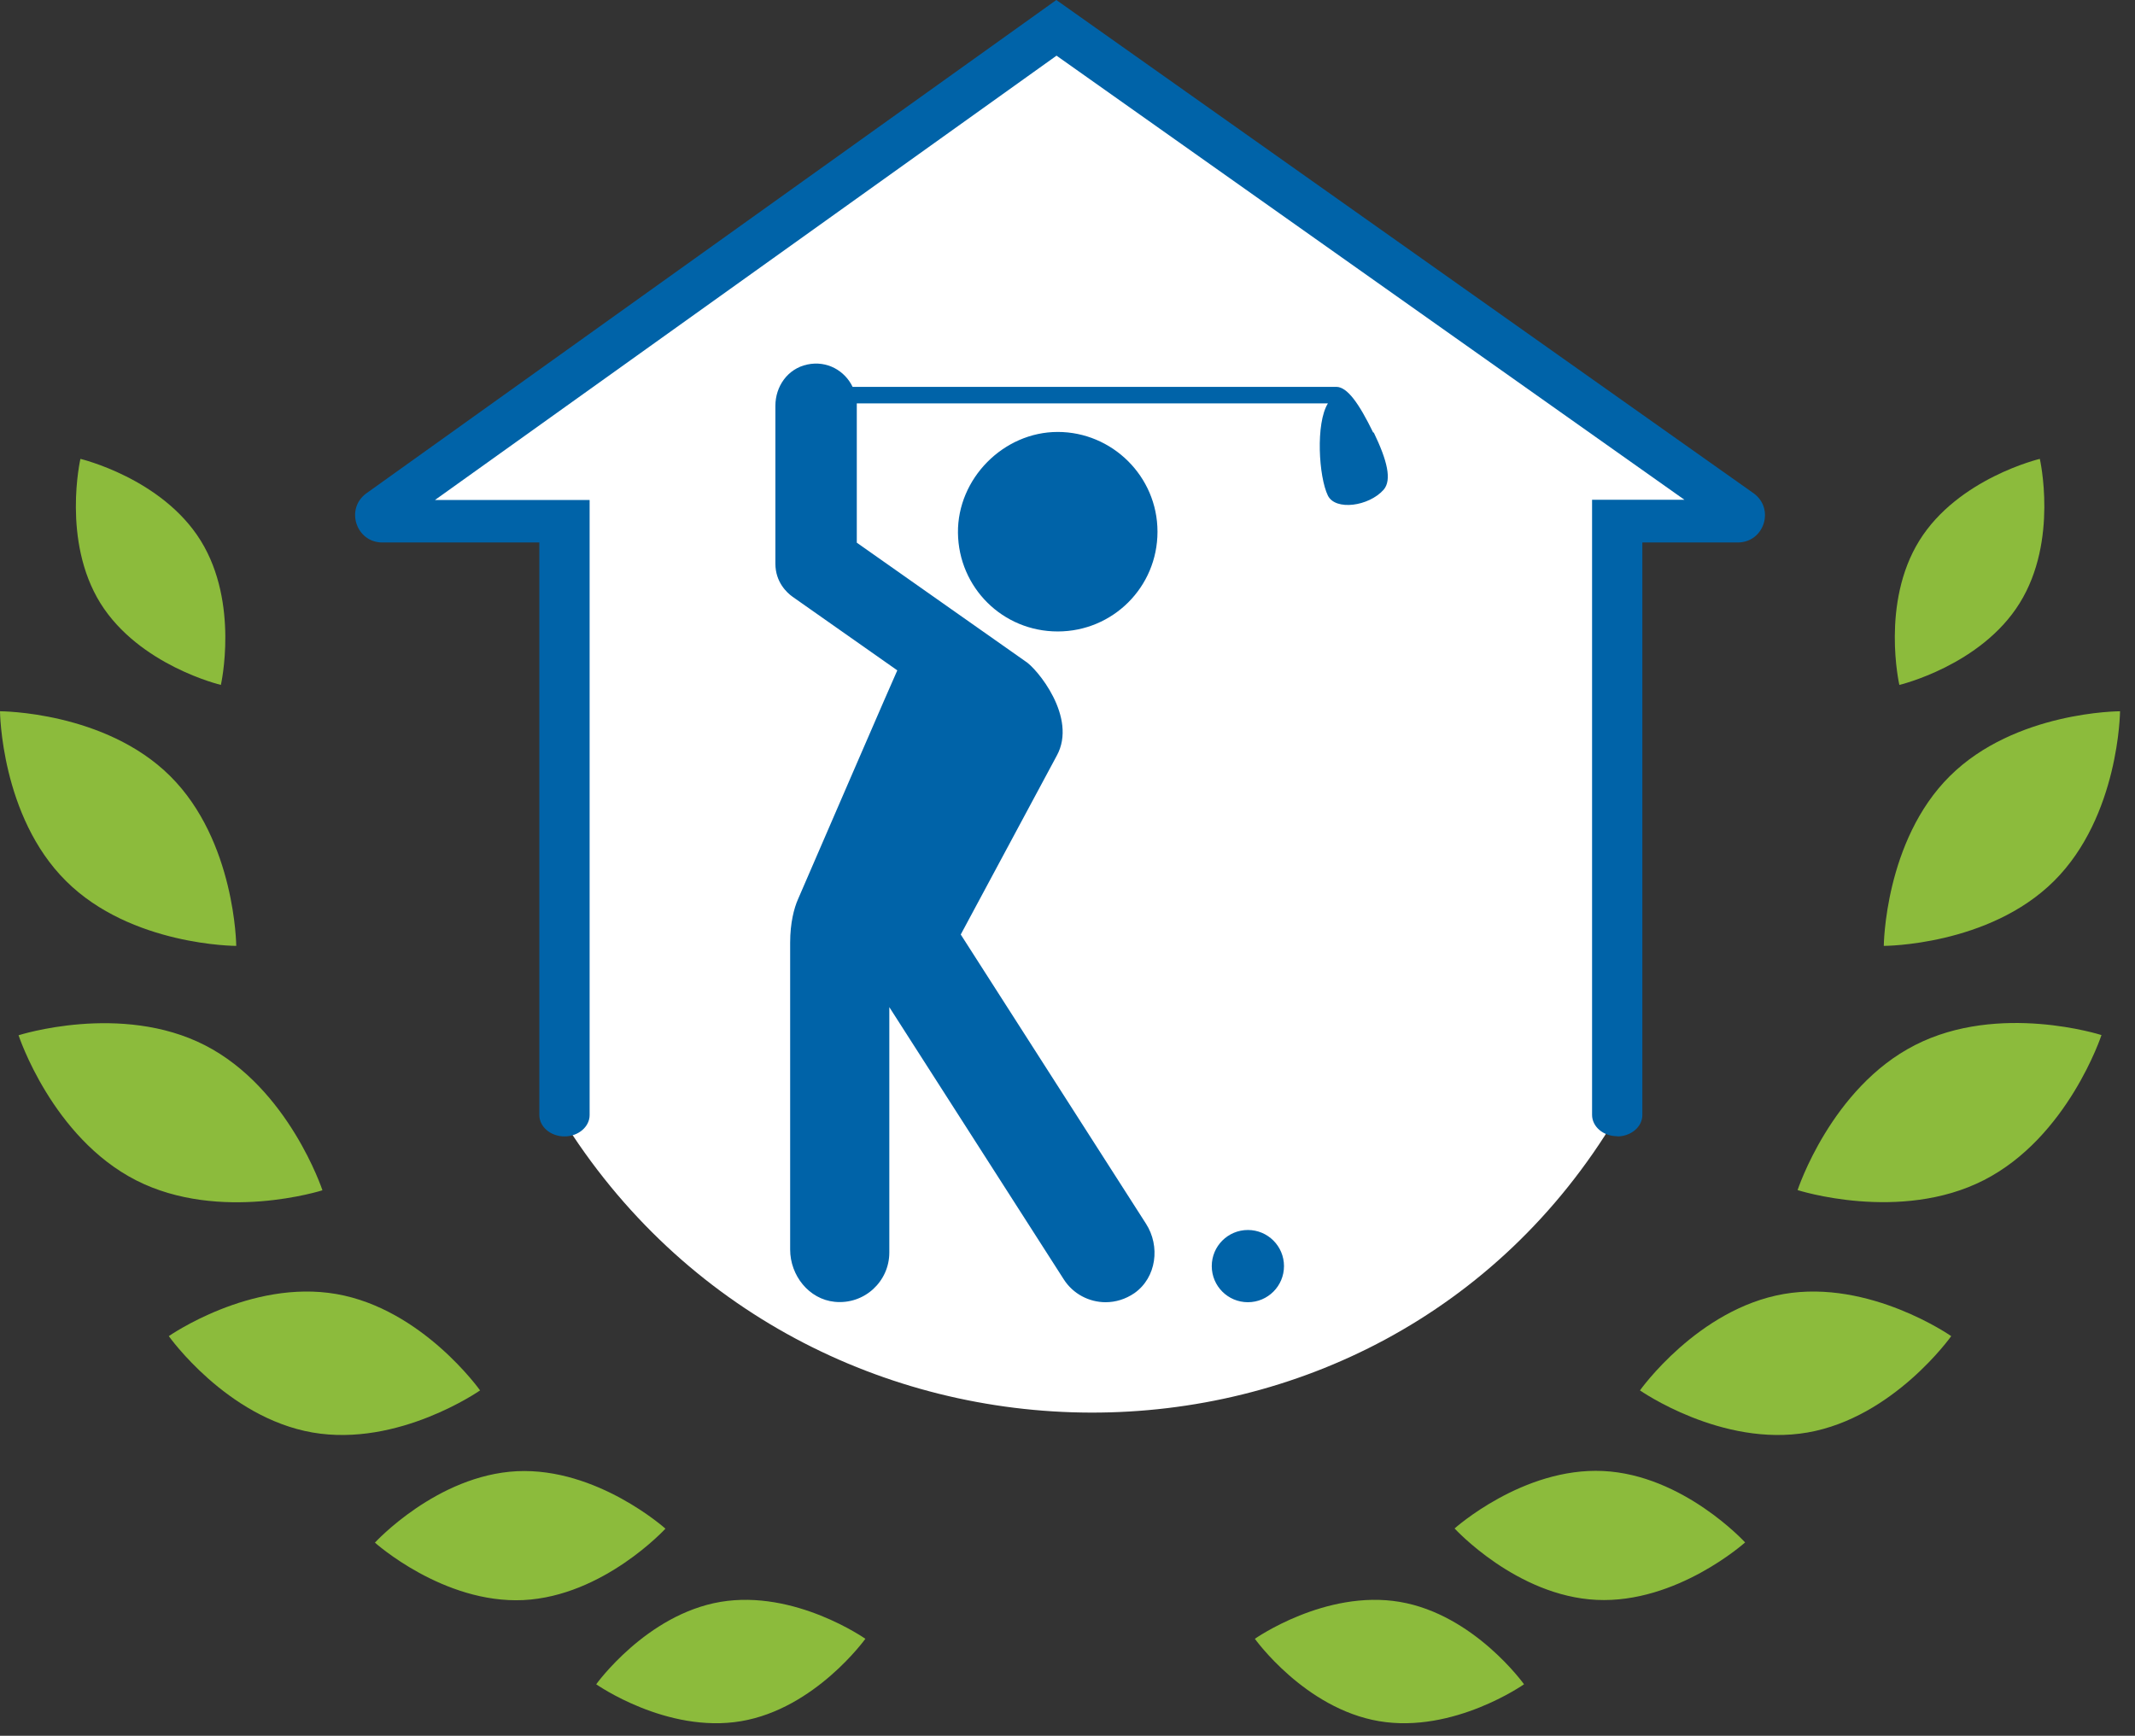 <svg width="107" height="87" viewBox="0 0 107 87" fill="none" xmlns="http://www.w3.org/2000/svg">
<rect x="0" y="0" width="107" height="87" fill="#333333" stroke="none"/>
<g clip-path="url(#clip0_2013_345)">
<path d="M28.124 56V26H19.5L53.5 1L87.5 26H80.267L81 56C69.15 75.826 40.264 75.649 28.124 56Z" fill="white"/>
<path d="M8.53 38.9C11.8 42.15 11.84 47.41 11.84 47.41C11.84 47.41 6.57 47.41 3.31 44.16C0.04 40.92 0 35.65 0 35.65C0 35.65 5.26 35.65 8.53 38.9ZM10.27 52.39C14.47 54.54 16.16 59.66 16.16 59.66C16.16 59.66 11.02 61.3 6.82 59.16C2.61 57.01 0.93 51.89 0.93 51.89C0.93 51.89 6.07 50.24 10.27 52.39ZM16.86 64.86C21.17 65.61 24.06 69.69 24.06 69.69C24.06 69.69 19.97 72.55 15.66 71.8C11.35 71.05 8.46 66.97 8.46 66.97C8.46 66.97 12.55 64.11 16.86 64.86ZM25.91 73.74C29.93 73.55 33.35 76.62 33.35 76.62C33.35 76.62 30.25 80 26.23 80.2C22.21 80.39 18.79 77.32 18.79 77.32C18.79 77.32 21.89 73.94 25.91 73.74ZM36.11 80.29C39.84 79.66 43.37 82.14 43.37 82.14C43.37 82.14 40.86 85.64 37.14 86.27C33.41 86.9 29.88 84.42 29.88 84.42C29.88 84.42 32.39 80.92 36.11 80.29ZM10.06 27.1C12 30.23 11.07 34.33 11.07 34.33C11.07 34.33 6.98 33.36 5.03 30.23C3.09 27.1 4.03 23 4.03 23C4.03 23 8.12 23.97 10.06 27.1ZM106.25 35.65C106.25 35.65 106.21 40.91 102.94 44.16C99.67 47.41 94.41 47.41 94.41 47.41C94.41 47.41 94.45 42.14 97.72 38.9C100.99 35.65 106.25 35.65 106.25 35.65ZM105.32 51.88C105.32 51.88 103.64 57 99.43 59.15C95.22 61.3 90.09 59.65 90.09 59.65C90.09 59.65 91.77 54.52 95.98 52.38C100.19 50.23 105.32 51.88 105.32 51.88ZM97.79 66.97C97.79 66.97 94.9 71.05 90.59 71.8C86.28 72.55 82.19 69.69 82.19 69.69C82.19 69.69 85.08 65.61 89.39 64.86C93.7 64.11 97.79 66.97 97.79 66.97ZM87.46 77.31C87.46 77.31 84.04 80.38 80.02 80.19C76 80 72.9 76.61 72.9 76.61C72.9 76.61 76.32 73.54 80.34 73.73C84.36 73.92 87.46 77.31 87.46 77.31ZM76.38 84.42C76.38 84.42 72.85 86.9 69.12 86.27C65.39 85.64 62.89 82.14 62.89 82.14C62.89 82.14 66.42 79.66 70.15 80.29C73.88 80.92 76.38 84.42 76.38 84.42ZM102.23 23C102.23 23 103.17 27.1 101.22 30.23C99.28 33.36 95.19 34.33 95.19 34.33C95.19 34.33 94.25 30.23 96.19 27.1C98.13 23.97 102.23 23 102.23 23Z" fill="#8CBB3C"/>
<path d="M81.05 56.95C80.35 56.95 79.79 56.47 79.79 55.88V25.05H84.42L52.95 2.79L21.8 25.06H29.55V55.89C29.55 56.48 28.98 56.96 28.29 56.96C27.6 56.96 27.03 56.48 27.03 55.89V27.19H19.16C17.84 27.19 17.29 25.49 18.37 24.72L52.94 0L87.88 24.72C88.96 25.49 88.42 27.19 87.09 27.19H82.31V55.89C82.31 56.48 81.74 56.96 81.05 56.96V56.95Z" fill="#0063A8"/>
<path d="M48.01 26.71C47.98 23.99 50.29 21.65 53.01 21.65C55.73 21.65 58.01 23.87 58.01 26.65C58.01 29.43 55.77 31.65 53.01 31.65C50.25 31.65 48.04 29.45 48.01 26.7V26.71ZM68.82 21.68C68.1 20.2 67.52 19.4 66.98 19.39H42.73C42.34 18.58 41.45 18.06 40.46 18.27C39.47 18.48 38.86 19.37 38.86 20.34V28.25C38.86 29.18 39.44 29.71 39.72 29.91L44.97 33.6C44.92 33.68 40.79 43.23 39.99 45.08C39.8 45.51 39.6 46.25 39.6 47.25V62.63C39.6 63.93 40.54 65.12 41.83 65.25C43.32 65.4 44.57 64.23 44.57 62.78V50.48L53.31 64.12C53.78 64.86 54.59 65.27 55.41 65.27C55.91 65.27 56.41 65.12 56.86 64.81C57.96 64.03 58.16 62.46 57.43 61.33L48.15 46.84L52.96 37.88C54.02 35.96 51.95 33.48 51.38 33.14L42.94 27.2V20.27C42.94 20.27 42.94 20.24 42.94 20.22H66.55C65.93 21.22 66.09 23.9 66.55 24.84C66.93 25.61 68.6 25.38 69.34 24.55C69.77 24.06 69.52 23.07 68.85 21.68H68.82ZM64.35 63.46C64.35 64.46 63.54 65.27 62.54 65.27C61.54 65.27 60.73 64.46 60.73 63.46C60.73 62.46 61.54 61.65 62.54 61.65C63.54 61.65 64.35 62.46 64.35 63.46Z" fill="#0063A8"/>
</g>
<defs>
<clipPath id="clip0_2013_345">
<rect width="106.25" height="86.38" fill="white"/>
</clipPath>
</defs>
</svg>
